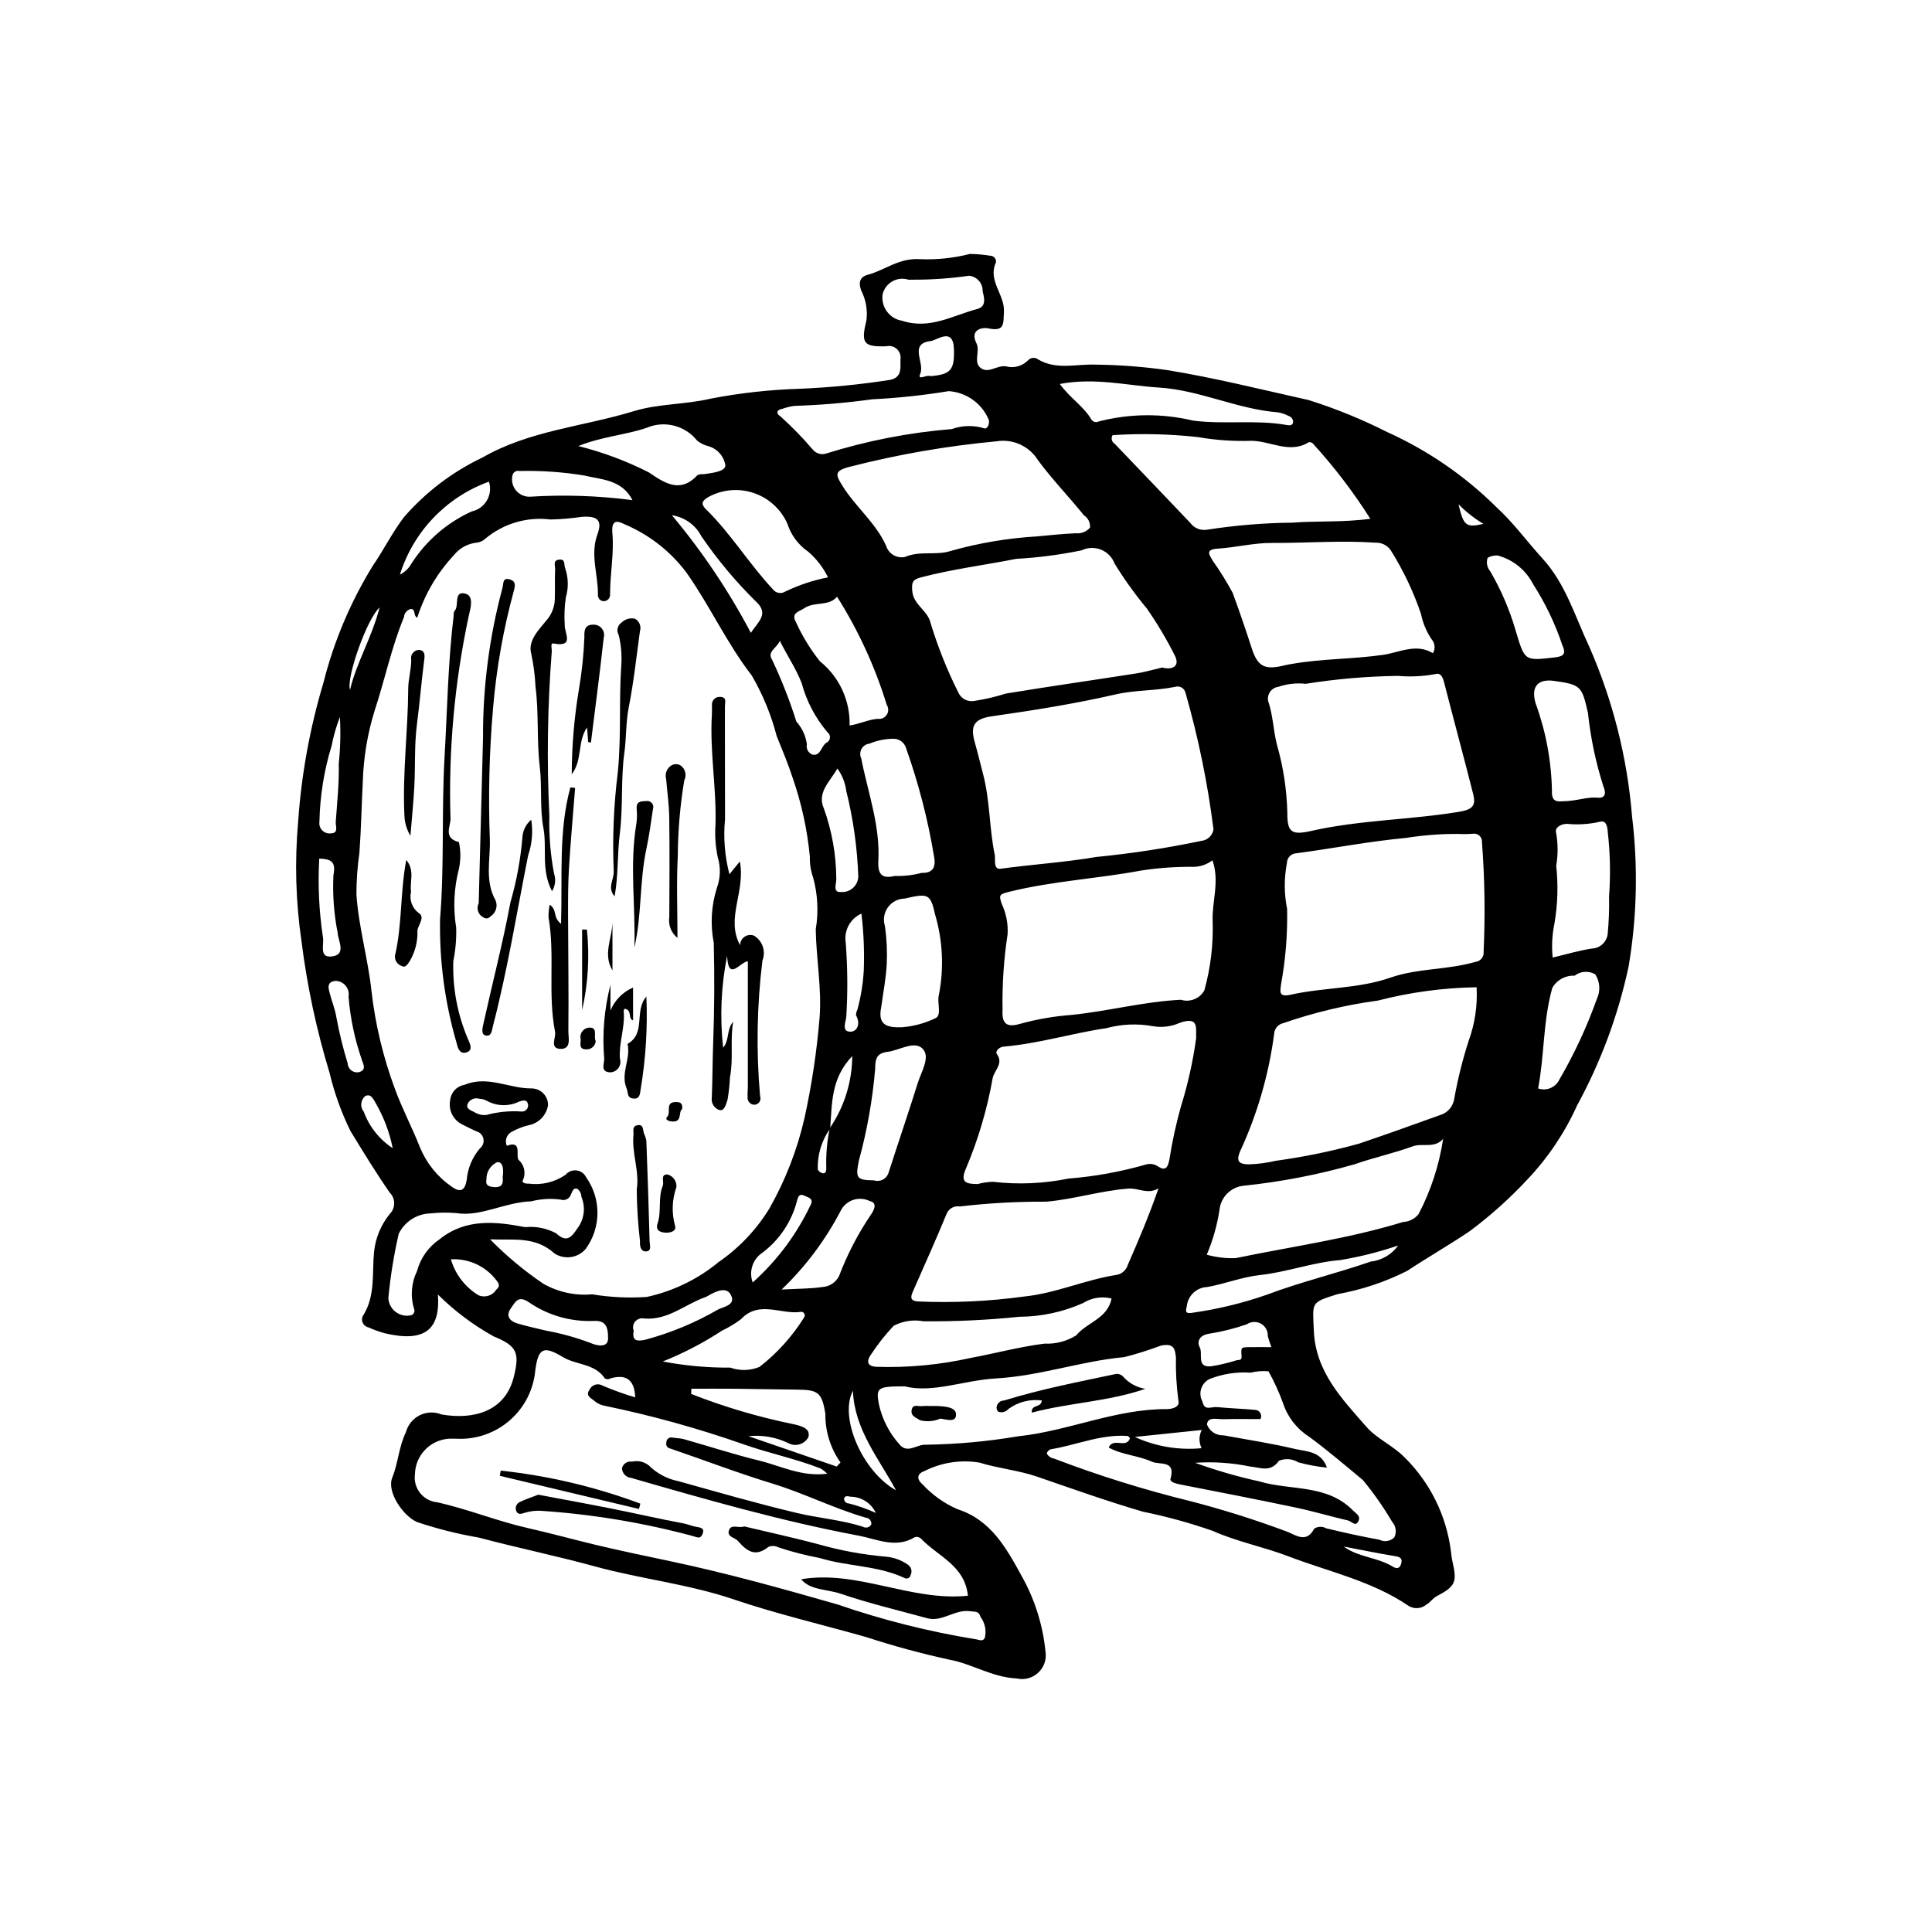 <?xml version="1.0" encoding="UTF-8"?>
<!-- Uploaded to: SVG Repo, www.svgrepo.com, Generator: SVG Repo Mixer Tools -->
<svg fill="#000000" width="800px" height="800px" version="1.1" viewBox="144 144 512 512" xmlns="http://www.w3.org/2000/svg">
 <g>
  <path d="m260.05 487.07c0.695 9.508-3.711 12.688-14 10.277-1.508-0.402-2.981-0.93-4.398-1.578-0.73-0.148-1.332-0.668-1.586-1.367-0.254-0.703-0.121-1.484 0.344-2.066 3.109-5.168 2.16-11.129 2.727-16.664 0.395-3.66 1.844-7.129 4.176-9.98 1.543-1.57 1.527-4.094-0.035-5.644-3.68-5.309-7.055-10.832-10.422-16.352-2.406-4.918-4.262-10.09-5.527-15.414-3.453-11.348-5.934-22.969-7.414-34.738-1.543-10.512-1.848-21.172-0.906-31.754 0.863-12.516 3.117-24.891 6.719-36.906 2.75-10.902 7.144-21.32 13.035-30.895 2.894-4.211 5.156-8.816 8.305-12.961h0.004c5.762-6.625 12.824-11.988 20.75-15.762 12.527-7.215 26.785-8.203 40.152-12.309 6.512-2 13.695-1.723 20.371-3.32 7.809-1.5 15.723-2.375 23.672-2.617 7.965-0.332 15.906-1.113 23.785-2.336 3.559-0.68 2.695-3.641 2.844-5.586v0.004c0.113-0.992-0.258-1.973-1-2.637-0.742-0.664-1.762-0.93-2.731-0.707-6.207 0.234-6.754-0.879-5.297-6.918 0.332-2.68-0.145-5.398-1.367-7.805-0.961-2.539-0.027-3.762 1.703-4.219 4.652-1.223 8.273-4.566 14.039-4.129h0.004c4.391 0.164 8.781-0.305 13.039-1.391 1.809 0.02 3.617 0.18 5.402 0.473 0.445 0.004 0.863 0.199 1.152 0.539 0.285 0.34 0.414 0.785 0.348 1.223-2.254 4.875 2.402 8.543 2.117 13.156-0.188 3.062 0.285 5.25-4.117 4.34-1.801-0.375-4.941 0.414-3.18 3.914 1.082 2.152-0.949 5.019 1.188 6.617 2.019 1.508 4.273-0.828 6.613-0.477 2.133 0.578 4.41-0.055 5.934-1.648 0.715-0.734 1.875-0.801 2.668-0.156 4.781 2.793 9.898 1.188 14.953 1.348h0.004c6.398 0.062 12.789 0.543 19.129 1.438 12.66 2.059 25.09 5.18 37.566 7.957 7.137 2.246 14.082 5.078 20.758 8.457 10.73 4.832 20.512 11.539 28.883 19.812 4.574 4.16 8.156 9.16 12.293 13.68 6.184 6.762 8.602 15.309 12.379 23.305 6.293 14.312 10.145 29.582 11.391 45.168 1.605 13.184 1.297 26.531-0.91 39.633-2.75 12.891-7.352 25.312-13.668 36.887-3.258 7.223-7.703 13.848-13.152 19.598-4.652 4.988-9.738 9.555-15.199 13.648-5.461 3.699-11.184 6.957-16.672 10.59-5.812 2.926-12.02 5-18.43 6.156-7.293 2.289-6.59 2.144-6.32 9.48 0.41 11.102 7.457 18.23 13.926 25.66 2.769 3.184 6.988 4.926 10.16 8.148l0.004 0.004c6.691 6.617 10.988 15.273 12.219 24.605 0.141 0.988 0.215 1.988 0.441 2.957 1.289 5.527 0.762 6.609-4.234 9.238-0.988 0.52-1.668 1.633-2.652 2.16-1.336 1.145-3.258 1.289-4.754 0.359-9.699-6.621-21.148-9.035-31.902-13.148-6.582-2.516-13.527-3.84-20.012-6.727h0.004c-6.012-2.098-12.152-3.789-18.391-5.059-9.484-2.762-18.805-6.098-28.152-9.312-4.961-1.703-10.191-2.148-15.227-3.711-4.965-0.828-10.066-0.051-14.566 2.215-1.844 0.652-2.344 1.977-0.559 3.543l0.004-0.004c2.598 2.812 5.75 5.055 9.262 6.582 9.016 2.902 13.07 10.531 17.188 18.027 3.359 6.062 5.445 12.75 6.133 19.648 0.352 2.074-0.355 4.191-1.891 5.633-1.531 1.445-3.688 2.023-5.738 1.547-6.481-0.277-11.832-3.894-17.805-4.965h0.004c-7.422-1.617-14.758-3.609-21.977-5.965-11.75-3.344-23.688-6.113-35.25-10.031-11.977-4.059-24.539-5.379-36.66-8.703-10.223-2.805-20.629-4.945-30.879-7.668-5.562-0.949-11.039-2.328-16.383-4.129-3.625-1.59-8.031-7.957-6.539-11.695 1.586-3.977 1.762-8.273 3.652-12.156v-0.004c0.527-1.934 1.863-3.551 3.66-4.438 1.801-0.887 3.894-0.961 5.75-0.199 8.738 1.496 16.875-0.926 19.137-9.871 1.641-6.488 0.891-8.285-5.305-10.812v-0.004c-5.414-3-10.387-6.731-14.781-11.09zm103.84-44.086c3.852-5.637 5.93-12.293 5.969-19.121-5.793 6.074-5.312 12.805-5.859 19.219h-0.004c-2.258 3.148-3.41 6.961-3.273 10.836 0.258 0.5 0.719 0.867 1.266 1.004 1.027 0.121 0.977-0.785 0.984-1.469-0.109-3.516 0.199-7.027 0.918-10.469zm-90.008 29.453v0.004c4.297 4.379 9.02 8.32 14.102 11.762 3.926 2.231 8.438 3.211 12.934 2.805 4.785 0.793 9.648 1.027 14.492 0.695 6.973-1.516 13.488-4.676 18.996-9.215 5.441-3.746 10.039-8.594 13.492-14.227 4.223-7.453 7.344-15.477 9.27-23.824 1.953-8.875 3.305-17.871 4.043-26.93 0.566-7.754-0.914-15.465-1.031-23.234 0.773-4.586 0.531-9.281-0.707-13.762-0.617-1.746-0.906-3.594-0.848-5.449-0.68-7.168-2.223-14.227-4.594-21.023-1.211-3.672-2.723-7.34-4.195-10.957-1.465-5.629-3.684-11.031-6.606-16.059-6.617-8.539-11.059-18.395-17.262-27.203v-0.004c-4.273-5.727-10.012-10.195-16.609-12.945-1.129-0.535-3.457-1.762-3.07 2.457 0.48 5.246-0.617 10.754-0.613 16.176 0.066 0.91-0.598 1.707-1.504 1.805-0.438 0.047-0.875-0.094-1.203-0.391-0.328-0.293-0.512-0.715-0.512-1.152 0.129-5.371-2.133-10.684-0.141-16.117 1.355-3.699 0.129-4.988-4.102-4.68l-0.004-0.004c-2.75 0.406-5.523 0.645-8.301 0.711-6.223-0.785-12.492 1.059-17.301 5.09-0.617 0.59-1.418 0.957-2.269 1.039-2.406 0.258-4.606 1.477-6.106 3.379-4.402 4.719-7.703 10.359-9.656 16.512-1.16-0.535-0.305-2.356-1.75-2.301v0.004c-0.988 0.246-1.699 1.105-1.758 2.121-3.332 8.031-5.062 16.562-7.777 24.77-1.891 6.086-2.949 12.402-3.144 18.777-0.328 6.32-0.434 12.641-0.902 18.969-0.527 3.66-0.789 7.356-0.789 11.059 0.598 8.656 3.078 17.027 4 25.609 1.012 8.816 3.086 17.477 6.176 25.793 1.918 5.301 4.606 10.316 6.66 15.57h0.004c1.73 4.203 4.644 7.816 8.387 10.398 2.406 1.785 3.582 0.887 3.996-1.781 0.27-3.09 1.5-6.016 3.519-8.371 0.77-0.613 1.121-1.609 0.906-2.57-0.211-0.957-0.953-1.711-1.91-1.941-1.293-0.586-2.555-1.23-3.82-1.871-2.375-1.227-3.629-3.898-3.051-6.512 0.234-2 1.77-3.598 3.758-3.914 6.125-2.594 11.816 0.988 17.754 0.938h0.004c1.176-0.004 2.305 0.461 3.129 1.297 0.828 0.836 1.289 1.965 1.27 3.141-0.434 2.75-2.582 4.91-5.328 5.356-1.508 0.383-2.957 0.957-4.312 1.711-1.34 0.703-1.898 2.324-1.281 3.703 4.098-1.527 2.336 2.434 3.062 3.684v0.004c1.562 1.316 2.055 3.516 1.207 5.379-0.473 0.723 0.75 1.023 1.438 0.949 3.465 0.477 6.981-0.359 9.859-2.34 0.715-0.855 1.816-1.289 2.922-1.148s2.062 0.832 2.543 1.84c1.961 2.773 3.008 6.094 2.984 9.488-0.02 3.398-1.102 6.703-3.102 9.453-2.059 2.43-5.602 2.957-8.277 1.227-5.129-4.637-10.832-3.492-17.07-3.742zm38.461 41.875c-0.227-5.098-2.789-6.07-6.516-5.043v0.004c-0.473 0.301-1.074 0.305-1.547 0.008-2.652-3.992-7.555-3.488-11.133-5.656-5.113-3.098-6.504-2.348-7.277 3.438h-0.004c-0.438 5.16-2.863 9.941-6.766 13.34-3.902 3.398-8.973 5.148-14.141 4.871-0.723 0-1.445-0.039-2.164 0.012h-0.004c-4.891 0.41-8.691 4.434-8.824 9.34-0.258 1.785 0.23 3.598 1.344 5.016 1.117 1.414 2.766 2.312 4.562 2.481 8.16 1.812 15.898 5.008 24.094 6.852 5.969 1.344 12.047 3.027 17.992 4.449 6.519 1.559 13.25 2.953 19.855 4.352 14.883 3.144 29.586 7.242 44.219 11.445 11.859 4.09 24.051 7.16 36.434 9.18 1.012 0.113 1.926 0.754 2.512-0.328v-0.004c0.477-1.926 0.066-3.965-1.121-5.555-0.48-1.621-1.348-1.312-2.719-1.516-4.109-0.609-7.406 2.961-11.469 1.84-7.617-2.106-15.34-3.906-22.805-6.461-3.684-1.262-8.18-0.926-10.535-3.856 14.887-2.539 29.059 5.926 44.176 4.363-0.809-8.062-8.031-10.453-12.484-15.188-0.441-0.367-1.035-0.496-1.586-0.332-5.004 3.094-10.148 0.488-14.805-0.383-20.441-3.836-40.449-9.578-60.43-15.34v-0.004c-1.309-0.129-2.324-1.211-2.367-2.527 0.266-1.195 1.43-1.969 2.637-1.75 1.551-0.367 3.184-0.012 4.441 0.965 2.141 2.141 4.867 3.598 7.836 4.195 10.457 2.91 20.895 5.938 31.453 8.438 5.766 1.367 11.75 1.82 17.449 3.629 0.371 0.227 0.816 0.293 1.238 0.188 0.418-0.105 0.781-0.375 1.004-0.746 0.074-0.438-0.035-0.883-0.309-1.23-0.273-0.348-0.684-0.562-1.121-0.59-8.449-2.441-16.309-6.461-24.73-9.031-9.141-2.789-18.086-6.223-27.137-9.312-0.348-0.055-0.656-0.25-0.848-0.547-0.191-0.293-0.25-0.656-0.156-0.996-0.023-0.43 0.164-0.848 0.5-1.113 0.34-0.266 0.789-0.352 1.199-0.227 0.984 0.176 2.016 0.148 2.969 0.418 6.648 1.883 13.227 4.035 19.934 5.672 5.746 1.406 11.246 4.356 18.031 3.477h-0.004c-0.52-0.523-1.098-0.984-1.727-1.375-6.676-2.621-13.746-4.047-20.473-6.426h0.004c-11.996-4.211-24.258-7.613-36.707-10.184-0.984-0.164-1.906-0.582-2.676-1.211-0.801-0.762-2.621-1.355-1.434-3.035 0.289-0.656 0.852-1.152 1.539-1.359s1.43-0.102 2.035 0.285c2.793 1.188 5.648 2.211 8.559 3.074zm153.25-150.5c-1.547-12.281-4.039-24.418-7.449-36.316-0.16-0.574-0.555-1.055-1.082-1.332-0.527-0.273-1.145-0.32-1.711-0.129-5.164 1.047-10.543 0.812-15.602 1.973-10.852 2.484-21.801 4.238-32.797 5.801-4.746 0.676-5.894 2.41-4.633 6.883 0.805 2.852 1.504 5.734 2.246 8.605 1.805 6.969 1.602 14.227 3.047 21.23 0.246 1.199-0.457 3.977 1.559 3.699 8.445-1.156 17.004-1.695 25.344-3.121h0.004c9.371-0.918 18.688-2.348 27.902-4.277 1.613-0.184 2.906-1.418 3.172-3.016zm-4.598 55.312c-0.094-2.762 0.754-5.777-4.238-4.102-2.223 1.012-4.699 1.344-7.109 0.949-4.148-0.773-8.422-0.598-12.492 0.516-9.098 1.328-17.969 4.102-27.195 4.879-1.152 0.098-2.289 1.234-1.793 1.93 1.883 2.641-0.695 4.328-1.094 6.41-1.457 8.234-3.832 16.273-7.09 23.977-1.609 3.66 0.008 4.086 3.129 4.106v-0.004c1.328-0.371 2.695-0.57 4.074-0.59 6.668 0.773 13.418 0.48 19.992-0.863 7.004-0.555 13.934-1.816 20.684-3.769 0.98-0.238 2.016-0.074 2.875 0.457 2.426 1.68 2.812-0.125 3.172-1.746 0.734-4.738 1.754-9.43 3.055-14.047 1.836-5.914 3.188-11.969 4.031-18.102zm74.324-13.492c-8.828 0.137-17.609 1.324-26.156 3.531-8.523 1.152-16.906 3.148-25.031 5.965-1.398 0.277-2.422 1.484-2.473 2.91-1.43 10.793-4.488 21.309-9.066 31.188-1.008 2.457-0.34 3.309 2.344 3.34 2.418-0.07 4.824-0.391 7.176-0.949 7.426-1.012 14.773-2.523 21.996-4.527 7.16-2.418 14.316-4.973 21.445-7.555h-0.004c2.062-0.57 3.578-2.324 3.856-4.441 0.922-5.156 2.191-10.242 3.797-15.227 1.66-4.555 2.379-9.395 2.117-14.234zm-70.004-33.645c-1.457 1.113-3.238 1.723-5.07 1.738-4.613-0.055-9.219 0.27-13.777 0.969-11.605 2.176-23.449 2.777-34.969 5.629-2.711 0.672-2.797 0.875-2.039 3.176h-0.004c1.195 2.523 1.734 5.312 1.566 8.102-1.012 6.629-1.457 13.336-1.332 20.043-0.293 4.18 1.66 4.594 4.793 3.644 4.359-1.195 8.824-1.969 13.336-2.309 9.773-0.973 19.297-3.562 29.141-4.027v0.004c2.391 0.73 4.969-0.297 6.199-2.477 1.672-5.992 2.418-12.211 2.203-18.434-0.184-5.281 1.91-10.484-0.047-16.059zm-13.316-51.086c2.727 0.719 4.699-0.336 3.41-3.035-2.195-4.387-4.703-8.609-7.504-12.633-3.121-3.754-5.973-7.723-8.527-11.883-0.629-1.684-1.938-3.023-3.606-3.688-1.668-0.668-3.539-0.598-5.156 0.188-5.699 1.172-11.48 1.926-17.289 2.25-8.465 1.676-17.047 2.734-25.414 4.953-2.027 0.539-2.34 1.289-2.16 3.516 0.305 3.805 4.121 5.156 4.871 8.57l-0.004-0.004c1.926 6.316 4.379 12.465 7.34 18.371 0.75 1.695 2.59 2.625 4.398 2.223 2.789-0.434 5.535-1.078 8.227-1.93 11.5-1.891 23.039-3.531 34.555-5.336 2.309-0.363 4.574-1.035 6.859-1.562zm78.348 44.098c-4.578-0.02-9.156 0.332-13.68 1.051-9.719 0.902-19.348 2.777-29.035 4.07-1.406 0.02-2.547 1.148-2.578 2.555-0.781 4.039-0.766 8.191 0.047 12.227 0.133 6.703-0.41 13.402-1.621 20-0.176 1.793-0.766 3.457 2.625 2.695 8.684-1.949 17.805-1.527 26.336-4.504 7.281-2.539 15.121-2.027 22.5-4.168v-0.004c0.668-0.059 1.285-0.387 1.707-0.91 0.422-0.523 0.609-1.199 0.527-1.863 0.441-9.652 0.297-19.32-0.438-28.953 0.059-0.66-0.199-1.305-0.691-1.746-0.492-0.441-1.164-0.625-1.812-0.492-1.293 0.098-2.59 0.113-3.887 0.043zm-40.328-39.785v0.004c-2.43-0.273-4.887-0.004-7.203 0.789-0.871 0.105-1.66 0.566-2.184 1.273-0.52 0.707-0.727 1.598-0.57 2.461 1.305 3.785 1.363 7.762 2.336 11.59 1.691 5.894 2.617 11.977 2.762 18.105-0.031 5.129 1.125 5.953 6.348 4.769 12.898-2.922 26.184-2.918 39.203-5.074 3.715-0.613 4.43-1.781 3.699-4.68-2.473-9.809-5.137-19.566-7.644-29.367-0.355-1.395-0.852-2.902-2.332-2.453-3.269 0.617-6.609 0.781-9.926 0.488-8.203 0.109-16.387 0.809-24.488 2.098zm33.73-8.113c0.691-1.18 0.543-2.672-0.363-3.691-1.363-2.027-2.312-4.297-2.801-6.688-2.012-5.949-4.715-11.637-8.062-16.953-0.91-1.281-2.41-2.016-3.984-1.953-9.168-0.637-18.32 0.117-27.477 0.07-4.832-0.027-9.562 1.203-14.332 1.504-3.609 0.227-2.055 1.812-1.402 3.117 1.945 2.746 3.727 5.609 5.328 8.57 1.797 4.863 3.465 9.754 5.055 14.688 1.59 4.93 3.492 5.859 8.656 4.566 0.684-0.172 1.383-0.277 2.078-0.398 7.992-1.402 16.137-1.23 24.18-2.406 4.262-0.625 8.688-3.117 13.125-0.426zm-115.7-56.145c-13.141 1.219-26.164 3.484-38.941 6.769-4.168 1.074-3.606 2.168-1.879 4.973 3.473 5.641 8.914 9.871 11.613 15.973v0.004c0.664 2.109 2.816 3.375 4.984 2.926 4-1.73 8.215-0.328 12.09-1.582v-0.004c7.492-2.113 15.191-3.414 22.965-3.867 3.41-0.332 6.824-0.672 10.246-0.832 1.422 0.156 2.824-0.41 3.742-1.508 0.105-1.305-0.52-2.559-1.629-3.258-3.961-4.926-8.398-9.484-12.141-14.562-2.316-3.769-6.688-5.758-11.051-5.031zm42.969 197.97c-2.914 1.723-5.238-0.152-8.039 0.066-7.359 0.574-14.371 2.828-21.707 3.469v-0.004c-7.641-0.043-15.277 0.379-22.867 1.266-1.406-0.246-2.809 0.461-3.449 1.738-2.875 7.008-6.008 13.91-9.047 20.852-0.613 1.402-0.746 2.418 1.328 2.586 9.422 0.414 18.859-0.023 28.199-1.309 8.328-0.832 16.223-4.477 24.59-5.75h0.004c1.355-0.281 2.449-1.285 2.844-2.617 2.801-6.402 5.547-12.828 8.145-20.297zm44.637 74.012c-2.57-0.254-5.117-0.727-7.609-1.414-1.531-0.945-3.426-1.098-5.09-0.41-2.332 3.246-5.043 1.734-7.746 1.52v-0.004c-4.766-0.977-9.645-1.305-14.5-0.973 5.562 2.016 11.254 3.664 17.035 4.93 8.266 2.492 17.867 0.637 24.785 7.684 0.832 0.848 1.996 1.359 1.555 2.609-0.703 1.984-1.918 0.273-2.793 0.074-4.676-1.078-9.285-2.461-13.98-3.449-10.105-2.125-20.242-4.094-30.379-6.074-1.168-0.227-2.992-0.637-2.738-1.523 1.473-5.082-2.898-3.613-4.93-4.539-3.652-1.664-7.859-1.789-11.441-3.746 1.145-2.812 4.633 0.387 5.633-2.461h0.004c-0.133-0.246-0.324-0.457-0.559-0.609-7.109-0.543-13.629 2.422-20.465 3.523h-0.004c-0.504 0.176-0.895 0.594-1.031 1.113 0.406 0.734 1.133 1.238 1.965 1.359 11.727 4.481 23.719 8.227 35.906 11.223 8.84 2.277 17.551 5.027 26.094 8.238 2.164 0.934 4.941 2.934 6.906-0.895 0.969-0.625 2.203-0.66 3.203-0.094 4.668 1.133 9.363 2.176 14.09 3.019h0.004c1.312 0.684 2.918 0.426 3.949-0.633 0.66-1.348 0.434-2.961-0.566-4.074-2.289-3.902-4.887-7.609-7.769-11.094-4.707-3.918-9.375-7.898-14.301-11.527-3.242-2.062-5.664-5.191-6.856-8.844-1.059-2.918-2.352-5.746-3.863-8.457-1.578-0.145-3.172-0.023-4.711 0.359-3.672-0.25-7.356 0.305-10.789 1.633-1.098 0.496-1.938 1.426-2.32 2.566-0.379 1.141-0.27 2.387 0.309 3.441 0.547 2.613 2.266 1.328 3.902 1.488 3.41 0.328 6.828 0.43 10.23 0.75h-0.004c0.539 0.074 1.004 0.406 1.254 0.887 0.25 0.484 0.25 1.055 0.004 1.539-3.25 0-6.559-0.066-9.863 0.027-1.598 0.047-4.184-0.777-4.309 1.438h-0.004c0.676 1.707 2.32 2.832 4.156 2.84 0.137 0.031 0.289 0 0.43 0.027 6.238 1.156 12.531 2.102 18.699 3.57 3.047 0.723 6.961 0.535 8.508 4.961zm-56.801-273.62c-0.234 0.371-0.309 0.82-0.207 1.246 0.102 0.43 0.371 0.797 0.746 1.023 6.664 6.981 13.367 13.922 20 20.934 1.02 1.43 2.769 2.148 4.504 1.852 7.469-1.16 15.012-1.785 22.57-1.863 6.699-0.508 13.457-0.039 20.68-1.031-4.473-7.074-9.562-13.742-15.207-19.926-0.277-0.293-0.684-0.426-1.082-0.359-5.137 3.16-10.168-0.363-15.25-0.379v0.004c-4.734 0.156-9.473-0.172-14.137-0.984-7.508-0.828-15.078-1.004-22.617-0.516zm87.594 186.5c-2.324 2.625-5.445 1.031-8.016 1.965-5.047 1.828-10.332 2.988-15.406 4.746v0.004c-9.66 2.769-19.547 4.68-29.543 5.707-3.356 0.383-5.984 3.062-6.305 6.422-0.625 4.074-1.758 8.055-3.371 11.848 2.496 0.695 5.086 1.004 7.676 0.906 14.82-3.082 29.871-5.125 44.383-9.586 1.594-0.074 3.078-0.832 4.07-2.078 3.266-6.238 5.465-12.973 6.512-19.934zm-142.68 65.582c-7.184 0-7.656 0.309-6.867 4.637v0.004c0.863 4.047 2.789 7.793 5.578 10.852 2.035 2.391 4.512-0.141 6.836-0.027 8.195-0.113 16.367-0.855 24.449-2.223 13.344-1.391 25.875-7.297 39.504-7.215 1.453 0.008 3.481-0.617 3.031-2.207-0.523-3.84-0.742-7.715-0.664-11.586-0.27-2.117-0.473-3.746-3.981-3.035-3.168 1.191-6.398 2.211-9.68 3.047-11.449 1.051-22.332 4.988-34.027 5.652-8.461 0.48-16.805 3.969-24.18 2.102zm54.816-23.277c-2.57-0.648-5.293-0.219-7.539 1.195-5.328 2.379-11.098 3.617-16.934 3.641-8.426 0.875-16.898 1.273-25.371 1.191-2.691-0.492-5.465-0.078-7.891 1.188-2.238 2.363-4.262 4.926-6.039 7.656-0.906 1.219-1.484 3.023 1.336 3.219 8.43 0.285 16.863-0.504 25.094-2.344 6.519-1.211 12.941-2.957 19.555-3.793 2.961 0.145 5.898-0.621 8.414-2.191 2.918-3.519 8.273-4.371 9.375-9.762zm-33.605-230.57c0.367 0.086 1.281-0.594 1.102-2.18l0.004-0.004c-1.781-4.398-5.922-7.398-10.66-7.711-6.738 1.102-13.535 1.828-20.355 2.168-6.801 0.945-13.648 1.523-20.508 1.734-1.109 0.145-2.203 0.41-3.254 0.793-1.691 0.297-1.57 1.332-0.527 1.949v-0.004c3.062 2.754 5.938 5.703 8.605 8.836 0.812 1 2.133 1.434 3.383 1.109 10.879-3.418 22.105-5.609 33.469-6.539 2.82-1 5.891-1.055 8.742-0.152zm-27.438 153.29c-0.941 4.644 1.215 5.516 5.434 5.398 3.102-0.242 6.129-1.059 8.93-2.406 1.754-0.727 0.391-4.152 0.891-6.062 1.406-7.117 1.066-14.465-0.984-21.422-1.238-5.691-2.019-5.582-8.074-4.219-1.766 0.031-3.414 0.898-4.441 2.336-1.027 1.434-1.316 3.273-0.777 4.957 0.473 3.332 0.633 6.703 0.48 10.07-0.203 3.797-0.945 7.566-1.457 11.348zm3.586-34.707c2.394 0.078 4.789-0.195 7.106-0.812 3.277 0.121 3.801-1.883 3.297-4.379v0.004c-1.617-9.758-4.094-19.352-7.406-28.672-0.441-1.547-1.895-2.582-3.5-2.492-2.133 0.023-4.238 0.465-6.203 1.293-0.883 0.094-1.664 0.609-2.098 1.387-0.434 0.773-0.465 1.711-0.086 2.516 1.758 9 5.047 17.809 4.539 27.152-0.188 3.473 0.867 4.856 4.352 4.004zm174.35 21.629c3.609-0.852 6.988-1.887 10.449-2.394l-0.004 0.004c2.121-0.102 3.863-1.715 4.129-3.82 0.32-3.301 0.441-6.621 0.367-9.938 0.422-5.723 0.309-11.473-0.348-17.176-0.105-1.57-0.449-3.246-2.328-2.609-2.793 0.609-5.66 0.777-8.504 0.496-1.816 0.051-3.25 1.102-2.852 2.375 0.52 2.887 0.531 5.848 0.027 8.738 0.555 5.09 0.402 10.23-0.461 15.277-0.621 2.977-0.781 6.027-0.477 9.047zm-290.55 67.719c-2.254-0.195-4.519-0.168-6.766 0.078-3.621 0.066-6.894 2.152-8.492 5.398-1.289 5.625-2.211 11.324-2.75 17.066 0.086 1.434 0.789 2.762 1.93 3.637 1.145 0.875 2.609 1.207 4.016 0.914 0.359-0.078 0.668-0.312 0.836-0.637 0.172-0.328 0.188-0.711 0.047-1.051-1.027-3.32-0.754-6.906 0.77-10.031 0.906-3.43 3.019-6.418 5.953-8.414 6.965-5.621 14.914-4.727 22.715-3.231l-0.004-0.004c2.852-0.285 5.719 0.289 8.238 1.652 2.715 2.57 4.039 1.02 5.559-1.27l-0.004-0.004c1.859-2.398 2.281-5.617 1.105-8.418-0.012-0.848-0.422-1.641-1.109-2.141-1.027-0.293-1.293 0.707-1.641 1.484v-0.004c-0.176 0.562-0.57 1.027-1.098 1.289-0.523 0.266-1.133 0.301-1.688 0.105-2.602-0.344-5.242-0.184-7.781 0.469-6.981 0.207-13.395 4.176-19.836 3.109zm98.508-168.48c-1.27-2.594-3.051-4.902-5.234-6.789-2.625-1.797-4.578-4.422-5.547-7.453-1.707-3.84-4.953-6.789-8.938-8.121-3.988-1.336-8.352-0.938-12.031 1.102-1.57 0.953-2.098 1.75-0.566 3.246 6.609 6.461 11.406 14.449 17.707 21.184l-0.004-0.004c0.766 1.027 2.191 1.289 3.273 0.605 3.602-1.738 7.414-3.008 11.34-3.769zm194.61 59.336c3.676 0.012 6.398-1.215 9.332-0.941 2.422 0.223 2.117-1.691 1.566-2.922v-0.004c-2.031-6.332-3.41-12.859-4.106-19.477-1.602-7.172-1.895-7.543-8.949-8.547-4.41-0.625-6.203 1.59-4.949 5.887 2.731 7.469 4.199 15.34 4.344 23.293-0.137 3.012 1.625 2.793 2.762 2.711zm-192.22-54.219c-2.176 2.676-6.023 1.215-8.684 3.066-1.25 0.871-3.621 1.203-2.227 3.637 1.688 3.727 3.832 7.231 6.379 10.43 5.137 4.129 8.047 10.426 7.859 17.012 2.871-0.441 5-1.602 7.473-1.766h0.004c0.938 0.141 1.867-0.285 2.379-1.082 0.512-0.793 0.508-1.816-0.004-2.613-3.102-10.102-7.535-19.75-13.18-28.684zm59.035-56.363c2.816 3.863 6.43 5.981 8.426 9.52 0.461 0.594 1.285 0.762 1.941 0.398 8.172-2.098 16.734-2.172 24.941-0.215 8.227 1.09 16.621-0.297 24.867 1.176 0.609 0.109 1.562 0.223 1.656-0.809 0.004-0.746-0.496-1.402-1.215-1.602-0.887-0.469-1.84-0.789-2.832-0.953-10.77-0.84-20.676-5.887-31.434-6.559-8.52-0.531-17.004-2.719-26.352-0.957zm-49.293 211.05c1.562 0.512 3.25-0.285 3.844-1.816 2.582-8.02 5.301-15.996 7.828-24.031 0.949-3.012 3.418-6.914 1.227-9.078-2.188-2.16-6.121 0.484-9.309 0.879-2.984 0.371-3.203 2.055-3.227 4.465l0.004-0.004c-0.695 8.238-2.144 16.398-4.328 24.371-0.875 4.488-0.746 5.172 3.961 5.215zm-78.305-194.6c6.469 1.617 12.73 3.957 18.676 6.973 4.184 2.82 8.289 5.68 12.918 0.73 0.527-0.215 1.098-0.297 1.664-0.242 2.172-0.328 5.602-0.668 5.719-2.273-0.348-2.445-2.102-4.461-4.477-5.144-1.109-0.266-2.144-0.777-3.027-1.496-3.195-4.027-8.699-5.402-13.414-3.359-5.684 1.91-11.852 2.309-18.059 4.812zm22.383 242.6c5.902 1.125 11.898 1.672 17.906 1.629 2.519 0.898 5.281 0.828 7.746-0.203 4.652-3.621 8.633-8.031 11.758-13.027 0.227-0.277 0.285-0.652 0.145-0.984-0.137-0.328-0.445-0.555-0.797-0.586-5.297 0.898-11.168-3.195-16.035 1.969l-0.004 0.004c-1.578 1.18-3.273 2.199-5.055 3.047-4.938 3.234-10.184 5.965-15.664 8.152zm46.09 27.844 1.012-1.078h-0.004c-2.668-3.762-4.07-8.273-4.012-12.887-0.945-5.879-1.969-6.387-7.953-6.426-5.301-0.039-10.602-0.172-15.902-0.223-3.887-0.039-7.777-0.008-11.664-0.008l-0.031 1.387-0.004-0.004c8.75 3.438 17.781 6.109 26.988 7.988 2.203 0.473 4.684 1.141 4.078 3.434h0.004c-0.496 0.938-1.352 1.633-2.371 1.93-1.02 0.297-2.113 0.172-3.035-0.352-3.258-1.566-6.887-2.188-10.48-1.805zm185.88-100.2c2.203 0.762 4.629-0.25 5.637-2.352 3.953-6.789 7.273-13.926 9.914-21.324 1.023-2.113 0.867-4.609-0.414-6.578-1.727-0.996-3.887-0.852-5.465 0.371-2.438-0.133-4.742 1.141-5.922 3.281-2.469 8.781-2.062 17.926-3.75 26.602zm-10.734-141.24c-0.918-0.047-1.828 0.16-2.633 0.602-0.426 1.211-0.176 2.559 0.652 3.539 2.856 4.879 5.102 10.082 6.691 15.504 2.508 8.305 2.231 8.332 10.465 7.356 2.289-0.27 3.059-0.875 1.977-3.25-1.895-5.672-4.488-11.086-7.723-16.117-1.906-3.773-5.34-6.555-9.43-7.633zm-155.44-73.094c-0.242 0.027-0.48 0.027-0.719-0.004-1.422-0.445-2.961-0.281-4.254 0.457-1.293 0.734-2.223 1.977-2.562 3.422-0.488 3.363 1.824 6.492 5.184 7.012 7.231 2.406 13.383-1.383 19.883-3.117 2.617-0.695 1.781-3.152 1.438-4.707v0.004c0.07-2.102-1.496-3.894-3.586-4.109-5.094 0.734-10.238 1.086-15.383 1.043zm129.09 255.95c-5 1.711-10.133 3-15.348 3.863-7.289 0.598-14.113 3.195-21.336 3.981-4.707 0.512-9.293 2.344-13.895 3.16-2.82 0.098-5.137 2.258-5.43 5.066-0.344 1.488-0.516 2.121 1.816 1.711 6.555-0.949 13.008-2.519 19.266-4.691 9.043-3.422 18.531-5.66 27.68-8.832 2.91-0.32 5.547-1.867 7.246-4.258zm-163.39 11.676c4.348-0.234 7.606-0.203 10.793-0.668h0.004c1.898-0.105 3.59-1.227 4.43-2.934 2.148-5.66 4.941-11.059 8.324-16.082 0.598-0.828 2.207-3.289-0.184-3.758-2.75-1.375-6.098-0.344-7.598 2.34-4.059 7.856-9.387 14.984-15.77 21.102zm14.781-138.09c-1.914 3.434-5.481 6.348-3.602 10.555 2.148 5.965 3.266 12.254 3.309 18.598 0.113 1.285-1.141 3.797 1.305 3.582h-0.004c1.16 0.078 2.301-0.32 3.156-1.105 0.855-0.785 1.352-1.887 1.371-3.047-0.27-7.633-1.34-15.219-3.188-22.633-0.273-2.148-1.082-4.191-2.348-5.949zm-54.312-71.113c-2.824-5.523-8.363-5.434-12.723-6.516h0.004c-5.688-0.941-11.453-1.344-17.215-1.203-0.414-0.113-0.855-0.043-1.211 0.191-0.359 0.234-0.602 0.613-0.664 1.035-0.305 1.367 0.035 2.801 0.918 3.891 0.883 1.09 2.215 1.715 3.617 1.699 9.098-0.582 18.234-0.281 27.273 0.902zm39.059 37.297c-0.863 1.992-3.453 2.848-2.055 5.008h0.004c2.512 5.305 4.656 10.773 6.426 16.371 1.508 1.684 2.484 3.777 2.793 6.016-0.27 1.18 0.391 2.375 1.535 2.769 2.301 0.355 2.211-2.574 3.945-3.352 0.41-0.316 0.645-0.809 0.633-1.324-0.008-0.516-0.262-0.996-0.684-1.297-3.203-3.785-5.535-8.227-6.82-13.016-1.539-3.922-3.781-7.156-5.773-11.176zm-45.531 184.45c0.008-3.641-1.473-4.348-3.894-4.223-6.121 0.234-12.152-1.527-17.184-5.023-2.824-1.867-3.566 0.164-4.621 1.594-1.531 2.078-0.375 3.477 1.719 4.106 2.547 0.762 5.16 1.309 7.746 1.934v-0.004c3.957 0.727 7.844 1.812 11.605 3.238 1.742 0.77 4.926 1.441 4.629-1.621zm175.81 2.719c-0.379-0.949-0.703-1.922-0.969-2.91 0.078-1.355-0.617-2.633-1.797-3.305-1.18-0.668-2.637-0.609-3.754 0.152-3.293 1.148-6.684 1.992-10.133 2.527-2.406 0.398-3.176 2.059-2.359 3.559 0.926 1.703-0.938 5.34 2.871 5.07 2.344-0.352 4.652-0.895 6.906-1.617 0.629-0.148 1.406 0.121 1.316-1.078-0.176-2.32-0.105-2.352 1.762-2.391 1.852-0.039 3.703-0.008 6.156-0.008zm-207.37-229.36c-11.281 4.078-20.012 13.191-23.598 24.637 1.293-0.637 2.359-1.656 3.055-2.926 3.887-6.059 9.441-10.863 15.996-13.832 1.695-0.363 3.16-1.43 4.027-2.93 0.863-1.5 1.055-3.301 0.52-4.949zm38.367 225.03c-0.531 2.738 0.945 2.816 3.004 2.383 6.769-1.812 13.27-4.508 19.336-8.02 1.535-0.773 4.883-1.207 3.367-3.945-1.16-2.098-3.688-0.977-5.574 0.047l0.004 0.004c-0.359 0.23-0.738 0.434-1.133 0.602-5.402 1.887-9.914 6.199-16.254 5.668-0.875-0.191-1.781 0.117-2.359 0.801-0.578 0.684-0.727 1.629-0.391 2.461zm31.039-184.97c1.91-2.922 4.914-5.008 1.391-8.254-5.379-5.293-10.234-11.098-14.496-17.328-1.547-3.008-4.457-5.086-7.809-5.574 8.051 9.621 15.062 20.062 20.914 31.156zm29.301 74.406c-2.969 1.332-4.672 4.488-4.156 7.699 0.496 6.512 0.551 13.051 0.152 19.57-0.059 1.309-1.434 4.051 1.129 4.023 1.812-0.02 2.688-2.199 1.449-4.312-0.008-0.555 0.125-1.105 0.387-1.594 0.902-3.371 1.461-6.824 1.664-10.305 0.188-5.035-0.02-10.078-0.625-15.082zm-143.68-14.582c-0.387 6.894-0.07 13.812 0.949 20.645 0.496 2-1.277 5.891 2.633 5.258 3.621-0.586 1.406-4.113 1.289-6.281v0.004c-0.988-5.008-1.363-10.117-1.109-15.215 0.695-3.586-0.578-4.285-3.762-4.41zm5.473-37.512v-0.004c-0.965 2.481-1.699 5.039-2.203 7.652-1.996 6.512-3.078 13.27-3.219 20.078-0.137 0.863 0.152 1.738 0.777 2.352 0.621 0.609 1.5 0.887 2.359 0.738 1.996-0.047 1.109-1.945 1.188-3.039 0.363-5.137 0.922-10.293 0.793-15.426h0.004c0.434-4.102 0.535-8.234 0.301-12.355zm-1.035 69.926c-2.754 0.133-1.898 2.316-1.598 3.488 0.516 2.031 1.348 3.93 1.688 6.098 0.766 4.141 1.77 8.234 3.008 12.262 0.027 0.738 0.379 1.426 0.961 1.875 0.582 0.453 1.34 0.621 2.059 0.457 2.254-0.648 0.879-2.438 0.645-3.539h-0.004c-1.828-5.328-2.981-10.863-3.434-16.477 0.176-1.004-0.086-2.035-0.723-2.832-0.637-0.797-1.582-1.281-2.602-1.332zm110.43 79.918c6.391-5.707 11.578-12.629 15.262-20.359 1.051-1.883-0.43-2.09-1.527-2.625-1.422-0.695-1.711 0.32-1.984 1.316-1.395 5.5-4.629 10.363-9.164 13.777-2.594 1.707-3.664 4.977-2.586 7.891zm47.039-240.18c5.484-0.422 6.461-1.672 6.293-7.156-0.184-5.969-4.5-2.332-6.152-2.144-5.914 0.676-1.512 5.719-2.769 8.637-0.879 2.047 1.742 0.148 2.629 0.66zm-127.02 234.05c1.164 3.973 3.769 7.371 7.312 9.52 1.715 0.742 3.719 0.117 4.703-1.477 0.996-0.785 0.859-1.539 0.027-2.5l0.004 0.004c-2.84-3.742-7.356-5.824-12.047-5.547zm117.96 61.211c-4.695-8.668-10.996-16.113-11.422-26.383-3.734 7.203 2.652 21.52 11.426 26.379zm81.027-15.984-17.758 1.844v-0.004c5.539 2.539 11.648 3.57 17.711 2.984-0.746-1.527-0.73-3.316 0.051-4.828zm-214.41-74.688c-0.809-4.062-2.262-7.969-4.301-11.57-0.742-1.238-1.387-3.066-3.023-2.203-1.215 1.062-1.363 2.902-0.332 4.144 1.453 3.949 4.137 7.324 7.656 9.629zm24.797-8.789h-0.004c3.019-0.82 6.152-1.133 9.273-0.922 0.512 0.066 1.023-0.113 1.379-0.488 0.355-0.371 0.512-0.891 0.418-1.398-0.242-1.312-1.18-1.113-2.277-0.777v-0.004c-2.719 1.363-5.93 1.305-8.598-0.148-0.613-0.348-1.305-0.539-2.008-0.562-1.289-0.414-2.684 0.242-3.184 1.504-0.324 1.383 1.223 1.609 2.156 2.215v0.004c0.867 0.473 1.855 0.672 2.84 0.578zm-36.109-112.67c1.742-7.309 5.781-13.801 7.84-21.832-3.309 2.914-8.891 18.621-7.84 21.832zm263.35 227.04c3.852 2.875 8.961 2.809 13.082 5.367 1.223 0.762 1.871 0.188 2.168-0.938 0.332-1.258-0.27-1.66-1.555-1.871-4.582-0.75-9.133-1.688-13.695-2.559zm-222.9-97.879c0.289-1.832 0.195-4.141-1.438-3.992h0.004c-1.805 0.812-2.938 2.641-2.859 4.617-0.316 1.453 0.508 1.863 1.922 1.984 2.348 0.207 2.562-1.074 2.371-2.609zm98.902 88.965c-1.223-2.606-3.832-4.273-6.711-4.297-0.852-0.188-1.5-0.262-1.699 0.457h0.004c-0.035 0.352 0.086 0.703 0.332 0.957 0.246 0.254 0.59 0.391 0.945 0.367 2.441 0.633 4.828 1.477 7.129 2.516zm154.41-267.31c1.332 5.695 1.984 6.277 6.602 5.203l0.004 0.004c-2.414-1.449-4.633-3.195-6.606-5.203z"/>
  <path d="m337.31 375.69 2.754-3.394c1.578 7.934-3.828 15.137 0.074 22.191-0.004-0.895 0.438-1.734 1.18-2.238 0.738-0.508 1.684-0.613 2.516-0.285 2.25 1.367 3.188 4.156 2.219 6.602-1.469 11.926-1.68 23.973-0.621 35.941 0.18 0.477 0.133 1.004-0.121 1.441-0.258 0.434-0.699 0.73-1.199 0.805-0.512 0.059-1.027-0.109-1.406-0.457-0.383-0.348-0.598-0.84-0.586-1.359-0.035-0.863-0.016-1.727 0.062-2.59 0.008-11.074 0.004-22.152 0.004-33.621-2.219 0.363-5.176 5.484-5.496-1.438-1.594 8.02-1.949 16.234-1.055 24.359 1.715-1.914 0.855-4.844 2.664-6.871-0.852 4.902 0.102 9.848-0.836 14.617h-0.004c-0.094 1.992-0.305 3.977-0.633 5.945-0.367 1.129-0.773 3.047-2.059 2.875-1.441-0.414-2.356-1.832-2.133-3.32 0.195-4.746 0.18-9.5 0.355-14.246 0.336-8.926 0.387-17.832 0.164-26.773h0.004c-0.953-4.856-0.668-9.875 0.832-14.59 0.949-2.598 1.031-5.434 0.23-8.078-0.617-2.894-0.82-5.859-0.602-8.809 0.262-9.652-1.539-19.227-0.969-28.883 0.051-0.863 0.012-1.73 0.031-2.598v-0.004c-0.066-0.586 0.129-1.172 0.535-1.598 0.402-0.43 0.977-0.66 1.566-0.629 1.938-0.027 1.324 1.523 1.328 2.527 0.031 9.957-0.023 19.914 0.031 29.871-0.473 4.898-0.078 9.844 1.168 14.605z"/>
  <path d="m260.62 387.62c1.164-14.359 0.375-28.797 1.199-43.141 0.715-12.418 0.898-24.895 2.402-37.27v0.004c-0.047-0.43 0.02-0.859 0.191-1.254 1.43-1.363-0.363-5.441 2.879-4.644 2.383 0.586 1.41 3.836 0.961 5.801h-0.004c-3.797 17.711-5.43 35.812-4.859 53.914 0.031 1.941-2.008 5.09 2.231 6.133 0.504 2.348 0.5 4.777-0.008 7.125-1.32 5.078-1.562 10.375-0.719 15.555 0.09 2.977-0.168 5.953-0.762 8.871-0.23 7.133 1.117 14.23 3.941 20.785 0.527 1.176 1.27 2.738-0.289 3.34-1.668 0.645-2.394-0.617-2.754-2.336l0.004 0.004c-3.125-10.676-4.613-21.766-4.414-32.887z"/>
  <path d="m290.29 380.18c-2.981-5.719-1.277-11.379-2.277-16.711-1.008-5.379-0.324-10.914-0.98-16.402-0.832-6.941-0.199-14.02-1.113-21.012-0.137-2.957-0.516-5.902-1.133-8.801-1.027-3.508 2.242-6.598 4.195-9.047v0.004c1.383-1.664 2.113-3.773 2.055-5.934 0.078-2.449-0.047-4.902 0.078-7.348 0.047-0.961-0.723-2.551 1.215-2.633 1.555-0.066 1.086 1.27 1.395 2.144v-0.004c0.91 2.547 0.984 5.32 0.219 7.914-0.348 2.414-0.445 4.863-0.285 7.297-0.098 2.113 2.676 5.977-2.988 4.879-0.906-0.176-0.387 1.387-0.449 2.137v0.004c-1.129 14.469-1.344 29-0.637 43.496-0.133 5.125 0.277 10.254 1.227 15.289 0.543 1.574 0.355 3.309-0.52 4.727z"/>
  <path d="m270.86 383.39c0.387-14.621 0.77-29.242 1.148-43.863-0.066-13.383 1.66-26.711 5.129-39.637 0.355-1.195-0.059-2.934 1.996-2.336 1.516 0.441 1.48 1.516 1.02 3.078l0.004-0.004c-2.769 10.148-4.606 20.531-5.488 31.012-1.012 11.648-1.293 23.352-0.848 35.035 0.117 5.328-1.379 10.84 1.543 16 0.598 1.566 0 3.332-1.426 4.211-0.219 0.285-0.547 0.465-0.906 0.5-0.355 0.035-0.711-0.078-0.984-0.312-0.648-0.328-1.137-0.902-1.359-1.594-0.223-0.695-0.16-1.445 0.172-2.09z"/>
  <path d="m289.68 383.76c2.098 1.398 0.695 3.266 3.004 5.074 0.387-12.594-0.695-24.645 2.473-36.164l1.258 0.129c-0.551 7.047-1.191 14.086-1.625 21.137-0.254 4.141-0.254 8.297-0.246 12.449 0.02 10.293 0.195 20.59 0.078 30.879-0.02 1.668 0.91 4.859-2.172 4.699-2.856-0.148-1.047-2.969-1.355-4.543-1.969-10.031 0.023-20.309-1.734-30.371l0.008 0.004c-0.023-1.105 0.082-2.211 0.312-3.293z"/>
  <path d="m306.88 381.54c-2.055-2.269-0.09-4.484-0.238-6.731v0.004c-0.363-8.742 0-17.5 1.086-26.18 0.949-9.508 0.266-18.996 0.926-28.473 0.168-2.644-0.062-5.297-0.684-7.871-0.668-1.125-0.34-2.57 0.742-3.301 0.938-0.922 2.273-1.309 3.555-1.027 1.188 0.656 1.742 2.066 1.316 3.359-0.93 6.738-1.648 13.523-2.969 20.188-0.785 3.957-0.594 7.938-1.145 11.898-0.984 7.059-0.312 14.344-1.207 21.422-0.703 5.551-0.375 11.191-1.383 16.711z"/>
  <path d="m299.87 340.63-0.297-3.852c-2.641 3.863-1.129 8.559-4.059 12.43 0.023-7.555 0.66-15.094 1.91-22.547 0.789-4.613 1.273-9.273 1.449-13.949-0.078-1.73 0.145-3.215 2.43-3.172 0.875-0.016 1.707 0.387 2.238 1.086 0.527 0.699 0.691 1.609 0.441 2.449-1.012 9.258-2.234 18.492-3.387 27.73z"/>
  <path d="m284.78 361.23c0.504 3.164 0.227 6.402-0.812 9.434-3.004 15.074-5.445 30.27-9.312 45.172-0.336 1.301-0.359 2.961-2.008 2.562-1.23-0.297-0.766-2.055-0.547-3.051 2.371-10.738 5.148-21.395 7.164-32.195v-0.004c1.617-5.586 2.68-11.32 3.168-17.113 0.074-1.859 0.926-3.606 2.348-4.805z"/>
  <path d="m252.77 365.48c-0.996-1.633-1.547-3.496-1.598-5.406-0.535-11.223 0.953-22.379 1.012-33.582 0.012-2.496 0.809-5.019 0.797-7.598v0.004c-0.148-0.637-0.004-1.305 0.395-1.824 0.398-0.516 1.008-0.828 1.66-0.848 1.852 0.145 1.492 1.91 1.34 3.086-0.711 5.496-1.148 11.035-1.867 16.508-0.738 5.621-0.41 11.188-0.715 16.77-0.227 4.113-0.645 8.211-1.023 12.891z"/>
  <path d="m323.54 392.55c-1.656-1.312-2.481-3.41-2.168-5.496 0.051-8.805 0.102-17.609-0.016-26.41-0.047-3.41-0.543-6.812-0.824-10.219-0.406-1.434 0.238-2.961 1.551-3.672 0.93-0.465 2.059-0.258 2.762 0.508 0.883 0.969 1.078 2.379 0.492 3.551-1.098 6.59-1.668 13.254-1.715 19.934-0.371 7.25-0.082 14.535-0.082 21.805z"/>
  <path d="m305.78 405v6.777c1.141-2.719 3.285-4.894 5.988-6.074v8.723c-1.496-0.57-0.102-2.66-2.203-3.109-0.223 0.199-0.32 0.5-0.266 0.793 0.359 4.18-1.305 8.18-1.027 12.395 0.281 0.836 0.152 1.754-0.348 2.481-0.5 0.723-1.316 1.168-2.199 1.195-2.715-0.082-1.578-2.293-1.598-3.57-0.559-6.582 0-13.211 1.652-19.609z"/>
  <path d="m312.12 395.14c0.328-10.977-1.309-21.961 0.535-32.914 0.172-1.289 0.191-2.594 0.066-3.887-0.129-1.906 0.988-2.008 2.445-2.035 0.578-0.137 1.184 0.059 1.578 0.504 0.391 0.449 0.504 1.074 0.297 1.629-0.527 3.523-1.004 7.062-1.746 10.543-1.844 8.629-1.188 17.535-3.176 26.16z"/>
  <path d="m251.66 371.91c2.336 2.723 0.879 5.711 1.27 8.383h0.004c-0.516 2.094 0.25 4.293 1.953 5.609 1.934 1.113-0.082 3.133-0.266 4.715v0.004c0.109 2.809-0.582 5.594-2 8.027-0.492 0.625-1.023 2.023-2.254 1.312h0.004c-1.137-0.41-1.836-1.551-1.691-2.746 1.926-8.195 1.352-16.676 2.981-25.305z"/>
  <path d="m312.74 459.25c0.789-4.898-1.367-9.625-0.859-14.504 0.094-0.902-0.457-2.168 0.887-2.512 1.801-0.461 1.57 1.105 1.875 2.113v-0.004c0.297 0.633 0.516 1.301 0.648 1.984 0.332 8.879 0.641 17.762 0.863 26.645 0.023 0.957 0.676 2.711-1.102 2.664-1.305-0.035-1.527-1.492-1.449-2.719l0.004 0.004c-0.535-4.539-0.824-9.105-0.867-13.672z"/>
  <path d="m315.3 408.09c0.344 8.203-0.16 16.422-1.508 24.52-0.215 1.191-0.125 2.801-2.133 2.488-1.566-0.246-1.164-1.633-1.59-2.625-1.719-4.027 1.172-7.883 0.234-11.836 4.981-2.797 1.66-8.719 4.996-12.547z"/>
  <path d="m323.26 458.59c-1.168 3.273-1.301 6.824-0.387 10.176 0.516 1.512-1.227 2.004-2.621 1.895-1.445-0.113-2.57-0.668-1.984-2.43 1.082-3.258 0.066-6.789 1.375-10.016 0.418-1.023-0.746-3.035 1.254-2.969h0.004c1.488 0.406 2.477 1.809 2.359 3.344z"/>
  <path d="m298.27 411.71v-21.379l1.266 0.016 0.004-0.004c0.742 7.144 0.312 14.359-1.27 21.367z"/>
  <path d="m297.88 419.38c-0.188-0.785 0.02-1.613 0.555-2.219 0.535-0.605 1.336-0.91 2.137-0.816 1.82 0.168 0.691 2.359 1.297 3.57-0.113 1.297-1.242 2.262-2.539 2.18-2.074-0.035-1.383-1.625-1.449-2.715z"/>
  <path d="m306.31 388.43v12.742c-2.594-4.316-0.09-8.504 0-12.742z"/>
  <path d="m324.78 437.91c-1.074 0.742 0.113 3.441-2.574 3.301-0.848-0.043-2.16-0.395-1.375-1.266 1.074-1.191-0.645-3.824 2.168-3.891 1.125-0.027 1.977 0.168 1.781 1.855z"/>
  <path d="m341.21 548.51c6.383 1.523 13.008 2.961 19.555 4.703 5.867 1.676 11.879 2.789 17.957 3.316 2.141 0.18 4.195 0.93 5.945 2.172 0.859 0.625 1.137 1.777 0.652 2.723-0.062 0.359-0.301 0.66-0.637 0.809-0.332 0.148-0.719 0.121-1.027-0.074-7.113-3.316-15.086-3.004-22.441-5.281v0.004c-3.742-0.699-7.434-1.652-11.043-2.859-0.785-0.395-1.707-0.426-2.516-0.086-3.477 2.773-5.664 1.207-8.148-1.621-0.773-0.883-2.91-0.977-2.328-2.75 0.598-1.828 2.519-0.461 4.031-1.055z"/>
  <path d="m286.62 540.11c6.523 1.23 13.031 2.406 19.52 3.699 6.367 1.27 12.695 2.731 19.078 3.926 1.133 0.211 2.141 0.703 3.231 0.879 1.27 0.207 2.426 0.363 1.68 2.039-0.566 1.273-1.43 0.715-2.488 0.426-13.23-3.562-26.785-5.812-40.461-6.711-1.281-0.051-2.562 0.098-3.801 0.441-0.977 0.246-1.996 0.859-2.559-0.355v0.004c-0.203-0.48-0.199-1.02 0.016-1.492 0.211-0.477 0.609-0.84 1.102-1.008 1.527-0.711 3.133-1.246 4.684-1.848z"/>
  <path d="m276.7 533.73c12.652 1.359 25.082 4.301 37 8.754l-0.363 1.414-36.887-8.789z"/>
  <path d="m447.53 512.05c-9.836 3.402-20.176 3.672-30.109 6.32-0.113-2.41 2.418-1.078 2.688-3.227v-0.004c-3.129-0.422-6.305 0.383-8.855 2.25-0.652 0.781-1.723 1.074-2.684 0.742-0.301-0.285-0.473-0.684-0.473-1.102 0.055-1.055 0.926-1.883 1.984-1.879 9.719-3.008 19.703-4.926 29.641-7.031l-0.004-0.004c0.703-0.094 1.406 0.156 1.891 0.672 1.527 1.754 3.625 2.91 5.922 3.262z"/>
  <path d="m390.52 516.61c0.719 0.004 1.438-0.035 2.152 0.008 1.926 0.117 4.695 0.32 4.691 2.262-0.004 2.309-2.789 1.18-4.191 1.074v0.004c-1.684 0.723-3.559 0.871-5.34 0.422-1.062-0.719-2.496-1.051-2.242-2.684 0.273-1.766 1.793-0.895 2.781-1.066 0.715-0.066 1.434-0.074 2.148-0.02z"/>
 </g>
</svg>